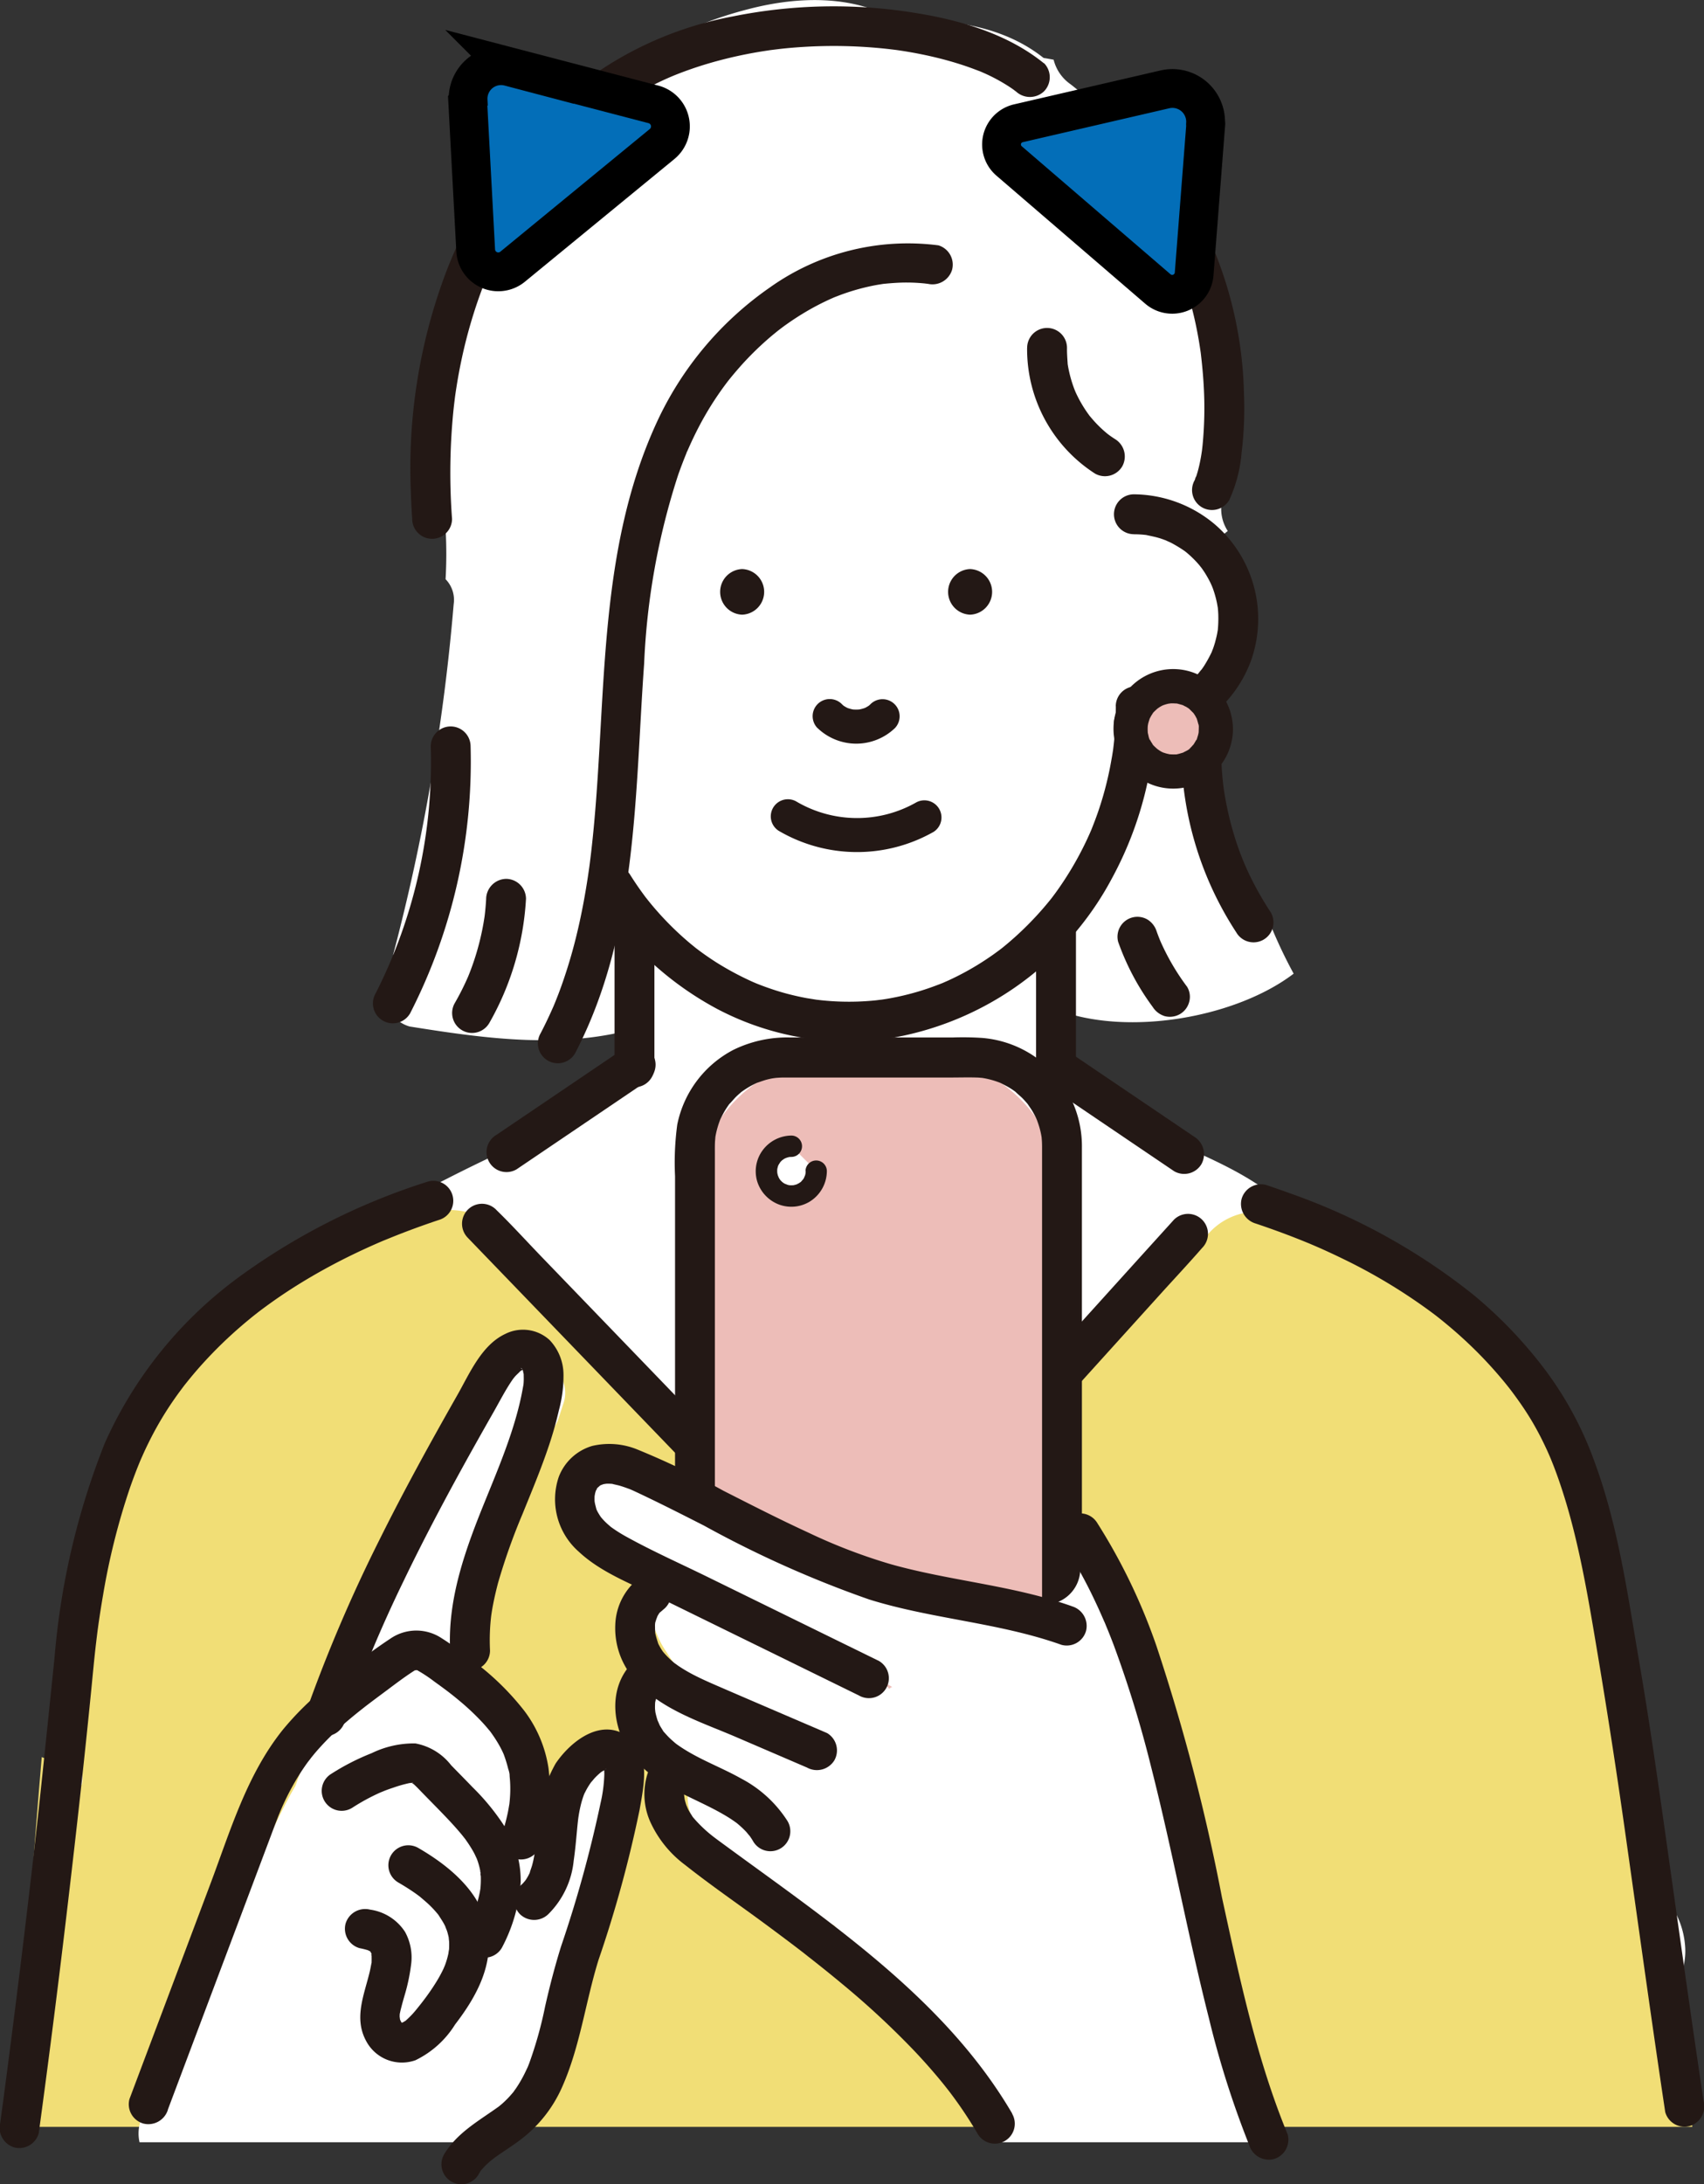 <svg xmlns="http://www.w3.org/2000/svg" width="122.123" height="156.422" viewBox="0 0 122.123 156.422">
  <rect x="0" y="0" width="122.123" height="156.422" fill="#333333" stroke="none"/>
  <g id="グループ_33060" data-name="グループ 33060" transform="translate(18659.043 3983.792)">
    <path id="パス_151676" data-name="パス 151676" d="M331.785,1420.261c.027-.514.045-1.029.04-1.544a36.57,36.57,0,0,0-.387-4.555,74.28,74.28,0,0,0-1.9-9.058c-1.143-4.338-2.051-8.98-3.9-13.133a33.863,33.863,0,0,0-1.1-5.734c-1.568-5.076-5.322-8.31-9.837-10.8a50.252,50.252,0,0,0-9.4-4c-.432-.374-.874-.739-1.334-1.086-4.193-3.168-9.745-4.083-13.645-7.644a2.416,2.416,0,0,0-.768-.479c-.033-.06-.059-.109-.073-.132a5.164,5.164,0,0,0-.726-.944c0-1.738.056-2.167.058-3.9,5.074,1.884,12.748.51,16.858-2.62a34.673,34.673,0,0,1-1.54-3.211c-3.488-5.071-5.307-12-3.513-17.684a4.69,4.69,0,0,1,.112-2.989,5.982,5.982,0,0,0-.212-6.016,6.37,6.37,0,0,0-.706-.945c.391-.271.769-.559,1.137-.859a2.88,2.88,0,0,1-.36-2.368c.262-1.038.472-2.088.667-3.14a2.733,2.733,0,0,1-.081-1.163c.782-5.619-.472-11.451-2.571-16.691l-.173-.224c-.08-.277-.172-.554-.264-.831-.012-.026-.022-.053-.033-.079-.025-.058-.044-.116-.065-.173a2.756,2.756,0,0,1-2.67-1.216,26.649,26.649,0,0,0-5.725-6.116,3.021,3.021,0,0,1-1.205-1.752c-.183-.035-.367-.068-.553-.1l-.165-.026c-.108-.082-.216-.165-.329-.248-2.93-2.152-6.708-2.563-10.258-2.472-3.144-1.807-7.015-1.68-10.446-.808-3.2.814-6.765,2.221-9,4.757a12.549,12.549,0,0,0-.931,1.2c-3.5,2.956-8.456,6.205-9.276,10.7-.821,1.382-1.249,4.21-2.04,5.609-1.028,1.819-.177,3.088-.99,5.014a7.255,7.255,0,0,0-.387,4.544,2.166,2.166,0,0,0,.409,1.936,32.017,32.017,0,0,1,.388,7.1,2.118,2.118,0,0,1,.58,1.793,145.919,145.919,0,0,1-4.343,25.117l.244.1-.663,2.2a2.308,2.308,0,0,0,1.6,2.823c5.725.916,11.541,1.723,17.167-.149.04-.014.076-.03.114-.045-.611,2.565-3.826,5.762-4.98,6.66l-.008.006c-3.288,1.376-6.532,2.859-9.708,4.48-2.471,1.262-5.42,2.55-7.979,4.2a31.14,31.14,0,0,0-5.774,3.775,30.826,30.826,0,0,0-10.047,13.375c-2.043,5.339-2.621,11.162-2.894,16.831-.243,5.066-.306,10.143-.265,15.217a5.962,5.962,0,0,0,.028,2.505q.02,1.3.045,2.591a2.362,2.362,0,0,0,3.9,1.667,4.659,4.659,0,0,0,1.283.08c27.331-2.014,54.7.26,82.042.587,7.688.091,15.377.021,23.058-.332,2.841-.13,5.58-2.41,5.444-5.444a6.055,6.055,0,0,0-1.942-4.146" transform="translate(-18872 -5268.691)" fill="#fff"/>
    <path id="パス_151677" data-name="パス 151677" d="M214.348,1437.223h119.89c-.251-4.006-.571-8.007-1.212-11.966-.023-.008-.046-.019-.069-.028a3.385,3.385,0,0,0-1.828-1.715,2.59,2.59,0,0,0-.128-1.223,36.576,36.576,0,0,1-1.087-3.534,41.61,41.61,0,0,1-.031-9.505,2.834,2.834,0,0,0-1.156-2.467,36.474,36.474,0,0,0-1.956-10.915,3.978,3.978,0,0,0-.193-.443,22.862,22.862,0,0,0-3.332-10.114,22.092,22.092,0,0,0-6.38-6.46c-1.233-1.993-3.56-2.805-5.638-3.688l-3.909-1.66c-.483-.2-.962-.43-1.448-.637a3.33,3.33,0,0,0-1.569-1.016,4.643,4.643,0,0,0-5.174,1.983,2.2,2.2,0,0,0-.276.5l-.224.194q-1.557,1.344-3.043,2.766c-1.671,1.595-3.562,3.276-4.224,5.487-2.12,1.7-4.28,3.35-6.391,5.057a73.145,73.145,0,0,0-12.107,12.369q-.562-.471-1.1-.972a4.386,4.386,0,0,0-.672-.9q-.6-.619-1.207-1.238a4.718,4.718,0,0,0,.434-1.868c-.1-.075-.2-.153-.29-.239a51.279,51.279,0,0,1-8.392-9.49,100.548,100.548,0,0,0-10.766-7.7c-.913-2.533-1.185-5.329-4.409-6.089-2.618-.617-5.19.662-7.138,2.472-1.781.4-2.6-.381-4.064.913-.662.589-1.917.909-2.548,1.53-.911-.052-2.289.9-3.061,1.53-5.435,4.412-7.719,10.391-9.179,16.828a102.444,102.444,0,0,0-2.04,10.2c-.465,1.49.726,6.05.377,7.571a6.707,6.707,0,0,0-2.86-2.014c-.752,8.816-1.36,17.643-1.6,26.487" transform="translate(-18872 -5268.691)" fill="#f1de76"/>
    <path id="パス_151678" data-name="パス 151678" d="M292.927,1335.48a25.509,25.509,0,0,1-.149,2.721c-.014.122-.029.243-.043.364-.048.406.049-.3-.015.1-.031.2-.061.4-.1.6q-.111.653-.259,1.3a23.992,23.992,0,0,1-.717,2.509c-.141.406-.295.806-.454,1.206-.1.249-.01.028.009-.019q-.068.161-.138.32c-.094.212-.191.422-.291.632a23.288,23.288,0,0,1-1.213,2.215q-.314.508-.655,1-.177.257-.362.507c-.056.075-.113.15-.169.226-.22.295.092-.108-.087.112a22.857,22.857,0,0,1-3.446,3.472c-.007.006-.292.231-.116.093s-.111.084-.118.089c-.147.11-.3.219-.445.325q-.539.381-1.1.727a19.893,19.893,0,0,1-2.125,1.136c-.093.043-.6.261-.261.12-.168.07-.338.139-.508.2q-.615.237-1.245.431a19.063,19.063,0,0,1-2.309.553c-.2.034-.4.064-.605.094.384-.057-.193.02-.287.03q-.645.066-1.293.088a18.8,18.8,0,0,1-2.543-.088c-.126-.013-.252-.028-.378-.043-.418-.048.293.052-.121-.017-.207-.035-.414-.067-.62-.1q-.678-.126-1.344-.3t-1.311-.4q-.294-.1-.584-.211c-.116-.043-.232-.089-.347-.135-.031-.012-.407-.176-.117-.047a21.316,21.316,0,0,1-2.739-1.449q-.63-.4-1.231-.844c-.029-.022-.358-.273-.108-.079-.1-.077-.2-.154-.294-.233q-.293-.235-.576-.482a21.886,21.886,0,0,1-2.221-2.233q-.249-.289-.487-.587c-.02-.024-.279-.357-.092-.112-.077-.1-.154-.2-.23-.307-.331-.447-.644-.908-.942-1.378a1.429,1.429,0,1,0-2.468,1.443,23,23,0,0,0,8.713,8.145,20.3,20.3,0,0,0,11.333,2.23,22.172,22.172,0,0,0,16.94-11.62,25.806,25.806,0,0,0,3.121-12.3,1.429,1.429,0,0,0-2.858,0" transform="translate(-18872 -5268.691)" fill="#231815"/>
    <path id="パス_151679" data-name="パス 151679" d="M294.22,1323.163c.2,0,.394.008.591.023.077.006.155.014.232.022.375.035-.2-.046.023,0,.355.078.706.142,1.054.253.18.058.354.126.53.192-.326-.123.139.07.219.111a9.411,9.411,0,0,1,.952.573c.066.044.268.205.021.009.058.045.115.092.172.139.127.107.25.217.37.332s.236.233.348.355c.062.068.123.138.182.208.027.031.249.318.131.157-.131-.18.081.116.085.123.043.061.084.122.125.184.091.139.177.282.259.427s.159.294.231.446c0,.008.154.343.066.136-.08-.187.058.156.072.195a7.487,7.487,0,0,1,.292,1.039c.024.118.083.507.043.189q.041.321.052.643a8.723,8.723,0,0,1-.038,1.12c-.007.075-.057.266.005-.035-.016.075-.025.152-.039.227-.043.225-.1.448-.158.667q-.063.218-.138.432c-.031.087-.073.174-.1.263-.062.212.149-.3-.01.02a9.5,9.5,0,0,1-.538.974c-.081.124-.168.243-.254.364.2-.288-.143.166-.2.225a7.57,7.57,0,0,1-.792.77l-.172.139c.272-.219-.023.011-.067.041-.167.116-.338.226-.514.328s-.358.2-.542.287l-.2.093c.313-.142,0,0-.075.025a7.384,7.384,0,0,1-1.2.334c-.076.014-.152.025-.227.039.347-.065,0,0-.082.007-.235.022-.471.031-.707.033a1.429,1.429,0,1,0,0,2.858,9.042,9.042,0,0,0,8.4-5.935,8.937,8.937,0,0,0-2.628-9.766,9.11,9.11,0,0,0-5.772-2.128,1.429,1.429,0,1,0,0,2.858" transform="translate(-18872 -5268.691)" fill="#231815"/>
    <path id="パス_151680" data-name="パス 151680" d="M282.483,1328.921a1.634,1.634,0,0,0,0-3.266,1.634,1.634,0,0,0,0,3.266" transform="translate(-18872 -5268.691)" fill="#231815"/>
    <path id="パス_151681" data-name="パス 151681" d="M266.146,1328.921a1.634,1.634,0,0,0,0-3.266,1.634,1.634,0,0,0,0,3.266" transform="translate(-18872 -5268.691)" fill="#231815"/>
    <path id="パス_151682" data-name="パス 151682" d="M271.538,1337.031a4.005,4.005,0,0,0,5.554.016,1.225,1.225,0,0,0-1.732-1.732,2.784,2.784,0,0,1-.228.205l.248-.192a2.649,2.649,0,0,1-.567.334l.293-.123a2.938,2.938,0,0,1-.737.2l.326-.044a3.064,3.064,0,0,1-.766,0l.326.044a2.98,2.98,0,0,1-.688-.184l.292.124a2.779,2.779,0,0,1-.571-.327l.248.191a2.843,2.843,0,0,1-.266-.238,1.225,1.225,0,0,0-1.732,1.732" transform="translate(-18872 -5268.691)" fill="#231815"/>
    <path id="パス_151683" data-name="パス 151683" d="M278.633,1342.36a8.581,8.581,0,0,1-8.637-.078,1.226,1.226,0,0,0-1.236,2.115,11.118,11.118,0,0,0,11.109.078,1.226,1.226,0,0,0-1.236-2.115" transform="translate(-18872 -5268.691)" fill="#231815"/>
    <path id="パス_151684" data-name="パス 151684" d="M257,1351.676v9.663a1.429,1.429,0,0,0,2.858,0v-9.663a1.429,1.429,0,1,0-2.858,0" transform="translate(-18872 -5268.691)" fill="#231815"/>
    <path id="パス_151685" data-name="パス 151685" d="M287.211,1351.676v9.663a1.429,1.429,0,0,0,2.858,0v-9.663a1.429,1.429,0,1,0-2.858,0" transform="translate(-18872 -5268.691)" fill="#231815"/>
    <path id="パス_151686" data-name="パス 151686" d="M335.056,1435.4c-.884-5.872-1.7-11.755-2.53-17.635-.648-4.595-1.29-9.192-2.075-13.765-.836-4.855-1.509-9.8-3.229-14.441a25.138,25.138,0,0,0-3.532-6.56,31.777,31.777,0,0,0-5.191-5.413,44.889,44.889,0,0,0-13.1-7.226q-.844-.309-1.7-.595a1.44,1.44,0,0,0-1.758,1,1.462,1.462,0,0,0,1,1.758c1.138.382,2.266.793,3.379,1.242l.433.176c.061.026.122.052.185.077-.026-.01-.188-.08-.036-.014.286.122.57.245.855.372q.816.367,1.621.763a39.771,39.771,0,0,1,6.145,3.723l.316.237c.129.1-.009-.007-.029-.023l.207.162q.361.285.714.581.683.569,1.332,1.176a29.962,29.962,0,0,1,2.463,2.589c.188.221.37.445.55.672.042.053.24.311.106.134.108.143.216.286.322.431.353.481.694.972,1.01,1.478.308.491.592,1,.856,1.513q.193.378.373.764.1.209.191.419l.079.181c.01.024.115.268.059.135s.025.063.03.074c.033.083.067.165.1.248.05.124.1.249.147.374q.168.439.323.885.3.867.562,1.75c.359,1.213.662,2.442.932,3.678.52,2.379.913,4.783,1.316,7.184q1.11,6.624,2.041,13.273c.81,5.71,1.6,11.423,2.442,17.128.11.753.224,1.505.336,2.257a1.435,1.435,0,0,0,1.759,1,1.473,1.473,0,0,0,1-1.758" transform="translate(-18872 -5268.691)" fill="#231815"/>
    <path id="パス_151687" data-name="パス 151687" d="M246.489,1373.554l2.635,2.731,6.327,6.556,7.621,7.9q3.308,3.428,6.614,6.854c1.068,1.108,2.108,2.255,3.211,3.328l.044.046a1.429,1.429,0,0,0,2.021-2.021q-1.317-1.367-2.635-2.731L266,1389.659l-7.621-7.9-6.614-6.855c-1.068-1.107-2.108-2.255-3.211-3.327l-.044-.046a1.429,1.429,0,0,0-2.021,2.021" transform="translate(-18872 -5268.691)" fill="#231815"/>
    <path id="パス_151688" data-name="パス 151688" d="M297.091,1372.254q-1.2,1.324-2.4,2.648l-5.783,6.393q-3.486,3.851-6.97,7.7l-6.025,6.659c-.977,1.081-1.976,2.145-2.934,3.243-.013.016-.028.031-.042.047a1.429,1.429,0,0,0,2.021,2.021l2.4-2.649,5.784-6.392,6.969-7.7,6.025-6.66c.977-1.08,1.976-2.144,2.934-3.242.013-.016.028-.032.042-.047a1.429,1.429,0,0,0-2.021-2.021" transform="translate(-18872 -5268.691)" fill="#231815"/>
    <path id="パス_151689" data-name="パス 151689" d="M298.551,1366.314q-4.045-2.734-8.087-5.47l-1.168-.79a1.437,1.437,0,0,0-1.955.512,1.462,1.462,0,0,0,.513,1.955q4.041,2.736,8.086,5.471l1.168.79a1.439,1.439,0,0,0,1.956-.513,1.466,1.466,0,0,0-.513-1.955" transform="translate(-18872 -5268.691)" fill="#231815"/>
    <path id="パス_151690" data-name="パス 151690" d="M287.774,1289.434c-2.619-2.126-6.058-3.113-9.34-3.628a36.491,36.491,0,0,0-12.969.271,25.645,25.645,0,0,0-11.98,5.737,33.081,33.081,0,0,0-8.63,12.763,39.768,39.768,0,0,0-2.457,15.471c.02.671.056,1.342.1,2.012a1.428,1.428,0,0,0,2.856,0,44.508,44.508,0,0,1,.1-7.761c.032-.308.069-.616.107-.923,0-.017.031-.235.009-.073-.024.177.014-.1.019-.137.025-.174.051-.348.079-.521q.141-.906.328-1.805a35.406,35.406,0,0,1,.932-3.567q.271-.856.589-1.7c.1-.28.215-.558.327-.834l.1-.237c-.009.022-.086.2-.019.047s.135-.312.205-.468a32.294,32.294,0,0,1,1.67-3.234,31.873,31.873,0,0,1,2.043-3.043c.039-.051.078-.1.118-.154-.15.2-.013.017.016-.019.094-.118.188-.237.284-.355q.309-.381.628-.751.6-.7,1.244-1.362c.4-.419.819-.831,1.25-1.222q.285-.258.579-.505.147-.123.3-.243l.128-.1c.278-.223-.154.108.014-.012a27.331,27.331,0,0,1,2.616-1.693q.674-.371,1.37-.7c.232-.108.467-.211.7-.314-.265.116.007,0,.116-.047.136-.055.273-.11.41-.163a27.76,27.76,0,0,1,2.995-.963,31.373,31.373,0,0,1,3.082-.641l.381-.058c.144-.021.31-.041.056-.009.272-.034.545-.068.818-.1q.786-.086,1.577-.133a35.257,35.257,0,0,1,6,.139c.217.023.433.052.649.077.2.023-.282-.041-.083-.012l.147.021c.13.018.26.038.39.058.461.072.921.153,1.378.246.847.172,1.687.38,2.514.634.378.116.754.242,1.125.379q.268.1.532.2c.055.021.364.149.124.049s.1.046.152.069a13.008,13.008,0,0,1,1.813.975c.119.078.237.158.353.242a1.777,1.777,0,0,0,.181.133s-.3-.242-.14-.108l.1.078a1.464,1.464,0,0,0,2.02,0,1.445,1.445,0,0,0,0-2.02" transform="translate(-18872 -5268.691)" fill="#231815"/>
    <path id="パス_151691" data-name="パス 151691" d="M294.878,1300.217a10.578,10.578,0,0,1,.769.831c.041.049.08.1.121.148.214.257-.185-.258.012.014.132.184.265.367.391.555a15.035,15.035,0,0,1,1.111,2.007c.071.155.139.311.207.467-.16-.369.09.231.127.329q.225.585.413,1.183c.245.773.449,1.558.619,2.351.081.379.154.761.22,1.143.035.207.069.415.1.623.013.087.025.173.038.26.056.383-.024-.214.011.086.092.777.167,1.554.209,2.335a27.351,27.351,0,0,1-.084,4.245c-.016.154-.035.308-.053.462-.033.289.057-.366.011-.084-.016.095-.029.191-.044.285-.047.284-.1.567-.167.847-.055.232-.117.462-.193.688-.033.1-.087.2-.111.305.113-.48.082-.186,0-.02a1.428,1.428,0,1,0,2.466,1.441,10.044,10.044,0,0,0,.888-3.387,25.979,25.979,0,0,0,.172-4.192,28.743,28.743,0,0,0-2.112-10.247,14.292,14.292,0,0,0-3.1-4.695,1.428,1.428,0,0,0-2.019,2.02" transform="translate(-18872 -5268.691)" fill="#231815"/>
    <path id="パス_151692" data-name="パス 151692" d="M249.978,1368.646l8.087-5.47,1.168-.791a1.429,1.429,0,0,0-1.443-2.468l-8.087,5.471c-.389.263-.778.528-1.168.79a1.429,1.429,0,0,0,1.443,2.468" transform="translate(-18872 -5268.691)" fill="#231815"/>
    <path id="パス_151693" data-name="パス 151693" d="M215.732,1437.685q1.142-8.379,2.126-16.777c.588-4.989,1.146-9.982,1.64-14.981.11-1.113.211-2.228.342-3.34.036-.305.074-.611.112-.916.037-.278-.018.131.021-.149.024-.177.048-.354.075-.532q.137-.944.3-1.884a49.116,49.116,0,0,1,1.884-7.538q.311-.906.671-1.794c.026-.065.154-.368.063-.158.063-.145.125-.289.19-.432q.2-.457.424-.908a23.676,23.676,0,0,1,1.817-3.1q.269-.389.553-.767c.038-.053.288-.38.141-.193q.146-.185.292-.367.583-.726,1.214-1.414a30.929,30.929,0,0,1,2.654-2.569c.215-.186.435-.369.656-.549.118-.1.238-.193.358-.288l.155-.122c.33-.26-.118.089.075-.058q.733-.556,1.494-1.077c1.017-.694,2.069-1.337,3.145-1.932s2.154-1.131,3.262-1.632q.424-.192.852-.376c.067-.029.364-.153.149-.064q.246-.1.493-.2.864-.351,1.74-.674t1.763-.618a1.429,1.429,0,0,0-.76-2.756,46.886,46.886,0,0,0-13.529,6.824,29.768,29.768,0,0,0-9.631,11.9,53.352,53.352,0,0,0-3.614,15.445c-.508,4.889-1,9.779-1.561,14.663q-.971,8.409-2.084,16.8c-.021.169-.044.339-.067.508s0,.013,0-.018c-.01.072-.019.144-.029.217q-.072.537-.146,1.075a1.471,1.471,0,0,0,1,1.758,1.445,1.445,0,0,0,1.758-1" transform="translate(-18872 -5268.691)" fill="#231815"/>
    <path id="パス_151694" data-name="パス 151694" d="M286.568,1309.814a10.593,10.593,0,0,0,4.863,9,1.44,1.44,0,0,0,1.954-.512,1.46,1.46,0,0,0-.512-1.954q-.223-.141-.44-.3c-.107-.078-.192-.151-.039-.026-.061-.051-.122-.1-.182-.15a8.805,8.805,0,0,1-.806-.776c-.119-.13-.233-.266-.346-.4-.173-.206.065.1-.03-.037-.045-.065-.093-.127-.138-.191a9.426,9.426,0,0,1-.588-.954q-.124-.234-.237-.475c-.012-.028-.118-.261-.047-.1.079.18-.048-.123-.061-.158a9.13,9.13,0,0,1-.32-1.011q-.072-.285-.126-.575c-.014-.078-.026-.155-.039-.233-.047-.278.008.151,0-.029-.023-.374-.054-.742-.047-1.118a1.428,1.428,0,0,0-2.856,0" transform="translate(-18872 -5268.691)" fill="#231815"/>
    <path id="パス_151695" data-name="パス 151695" d="M280.193,1302.468a17.07,17.07,0,0,0-12.061,3.019,23.978,23.978,0,0,0-8.157,9.773c-4.109,9-3.558,19.03-4.442,28.655q-.092,1.011-.209,2.02-.062.522-.13,1.044c.028-.213-.006.036-.01.066-.029.2-.057.4-.086.593-.2,1.328-.445,2.65-.754,3.957a36.35,36.35,0,0,1-1.125,3.839c-.1.279-.2.556-.31.832-.054.138-.108.276-.164.413-.037.092-.075.183-.113.274.048-.113.038-.09-.03.068-.281.636-.578,1.263-.9,1.879a1.428,1.428,0,0,0,2.466,1.442c4.5-8.612,4.275-18.495,4.954-27.928a50.4,50.4,0,0,1,2.433-13.49c.181-.517.377-1.027.583-1.534a1.234,1.234,0,0,1,.089-.209c.061-.137.121-.275.183-.411q.2-.444.418-.881a22.443,22.443,0,0,1,1.518-2.607c.144-.213.292-.425.443-.633l.153-.208c.017-.022.275-.362.09-.122.316-.409.649-.8.993-1.191a22.175,22.175,0,0,1,2.213-2.156c.2-.166.395-.327.6-.486-.241.19.092-.069.117-.087q.2-.153.412-.3.673-.476,1.385-.894t1.444-.763c.113-.054.227-.106.341-.157.076-.033.152-.067.229-.1q-.225.094,0,0c.232-.088.463-.18.7-.262a15.549,15.549,0,0,1,1.543-.452c.28-.066.562-.125.846-.175.121-.021.243-.039.365-.059.313-.051-.235.019.11-.013.536-.051,1.069-.091,1.607-.09q.438,0,.874.031c.125.009.251.019.376.031.059.006.59.073.248.025a1.468,1.468,0,0,0,1.756-1,1.443,1.443,0,0,0-1-1.757" transform="translate(-18872 -5268.691)" fill="#231815"/>
    <path id="パス_151696" data-name="パス 151696" d="M243.828,1338.354a36.531,36.531,0,0,1-3.949,17.686,1.428,1.428,0,1,0,2.466,1.441,39.525,39.525,0,0,0,4.339-19.127,1.428,1.428,0,0,0-2.856,0" transform="translate(-18872 -5268.691)" fill="#231815"/>
    <path id="パス_151697" data-name="パス 151697" d="M247.8,1349.263c-.02.34-.047.68-.084,1.019-.011.1-.022.193-.035.29q.029-.209-.009.054c-.024.144-.046.288-.071.432a18.618,18.618,0,0,1-.487,2.06q-.145.49-.319.971c-.058.161-.117.32-.179.479-.036.091-.072.181-.109.271.041-.094.042-.095,0,0a18.635,18.635,0,0,1-.951,1.89,1.428,1.428,0,1,0,2.466,1.441,20.231,20.231,0,0,0,2.632-8.9,1.437,1.437,0,0,0-1.428-1.428,1.461,1.461,0,0,0-1.428,1.428" transform="translate(-18872 -5268.691)" fill="#231815"/>
    <path id="パス_151698" data-name="パス 151698" d="M297.616,1338.712a24.162,24.162,0,0,0,3.947,12.969,1.428,1.428,0,0,0,2.466-1.442,22.978,22.978,0,0,1-1.56-2.76,19.522,19.522,0,0,1-1.058-2.751,22.6,22.6,0,0,1-.7-3.016c-.024-.146-.046-.292-.067-.438.029.2-.006-.057-.015-.132q-.048-.4-.081-.808c-.044-.54-.066-1.08-.072-1.622a1.428,1.428,0,0,0-2.856,0" transform="translate(-18872 -5268.691)" fill="#231815"/>
    <path id="パス_151699" data-name="パス 151699" d="M293.1,1352.369a17.743,17.743,0,0,0,2.47,4.646,1.558,1.558,0,0,0,.854.656,1.457,1.457,0,0,0,1.1-.144,1.439,1.439,0,0,0,.656-.853,1.385,1.385,0,0,0-.144-1.1,16.589,16.589,0,0,1-1.991-3.447l.144.341c-.119-.283-.231-.568-.335-.857a1.534,1.534,0,0,0-.656-.854,1.428,1.428,0,0,0-2.1,1.613" transform="translate(-18872 -5268.691)" fill="#231815"/>
    <path id="パス_151700" data-name="パス 151700" d="M300.1,1337.1a3.059,3.059,0,1,1-3.06-3.06,3.06,3.06,0,0,1,3.06,3.06" transform="translate(-18872 -5268.691)" fill="#edbdb8"/>
    <path id="パス_151701" data-name="パス 151701" d="M298.871,1337.1c0,.085-.007.17-.01.255-.01.248,0-.081.012-.076a1.9,1.9,0,0,1-.094.4c-.008.025-.058.225-.082.23s.143-.28.025-.071c-.079.141-.158.276-.246.412-.141.216.146-.127.02-.028a1.34,1.34,0,0,0-.134.147c-.037.038-.076.075-.114.111l-.06.053c-.1.084-.079.071.063-.04-.005.055-.3.2-.335.218s-.1.048-.142.075c-.2.118.251-.071-.042.018-.132.039-.26.082-.395.11-.238.05.014.045.038,0-.011.021-.181.015-.211.016-.142.006-.282-.005-.425-.012-.181-.008.308.064.037,0-.081-.018-.161-.034-.241-.056s-.154-.051-.232-.076c-.185-.059.077.022.068.031a1.787,1.787,0,0,1-.352-.192c-.056-.036-.108-.08-.165-.113-.144-.082.215.2.03.017-.034-.033-.352-.31-.333-.341,0-.008.149.216.046.058-.044-.067-.09-.132-.131-.2-.028-.046-.055-.093-.079-.14-.012-.024-.024-.048-.037-.071-.056-.121-.047-.1.025.071-.051-.013-.113-.337-.125-.387s-.024-.108-.036-.162c-.056-.244.016.276,0-.047a3.078,3.078,0,0,1,0-.384l.006-.084c.014-.137.01-.112-.013.076a1.024,1.024,0,0,0,.031-.163c.031-.133.075-.261.116-.392.084-.264-.133.235,0,0,.04-.069.074-.142.116-.211s.073-.112.108-.168c.132-.211-.025.022-.023.025-.015-.022.252-.268.274-.288l.059-.053c.081-.068.081-.07,0-.006l-.061.046c.043-.032.086-.062.13-.092a2.068,2.068,0,0,1,.419-.236c.006.007-.3.105-.068.031.077-.026.154-.054.232-.076.053-.014.106-.028.16-.04.035-.008.276-.089.082-.021s.036,0,.089,0c.071,0,.142-.005.213,0s.142.007.212.01c.268.008-.232-.058.006,0,.16.04.316.082.473.132.25.079-.163-.11-.032-.013.072.053.169.086.247.132.046.028.091.056.135.086s.088.06.131.092c-.142-.111-.163-.124-.063-.04l.282.281c.193.193-.143-.227.006,0,.044.067.09.132.131.2s.075.142.115.211c.118.207-.074-.242,0,0,.051.158.092.313.133.473.048.191-.01-.08-.007-.078.035.019.018.3.019.339a1.225,1.225,0,0,0,2.45,0,4.358,4.358,0,0,0-2.862-4.038,4.274,4.274,0,0,0-4.665,1.245,4.281,4.281,0,1,0,7.527,2.793,1.225,1.225,0,0,0-2.45,0" transform="translate(-18872 -5268.691)" fill="#231815"/>
    <path id="パス_151702" data-name="パス 151702" d="M278.888,1412.655H272.95a10.184,10.184,0,0,1-10.184-10.184v-31.646a10.184,10.184,0,0,1,10.184-10.183h5.938a10.184,10.184,0,0,1,10.184,10.183v31.646a10.184,10.184,0,0,1-10.184,10.184" transform="translate(-18872 -5268.691)" fill="#edbdb8"/>
    <path id="パス_151703" data-name="パス 151703" d="M282.711,1411.226H269.555c-.183,0-.365,0-.547,0-.139,0-.276-.01-.414-.021-.059-.005-.117-.013-.175-.017.014,0,.255.044.091.012-.265-.05-.526-.1-.785-.175q-.192-.055-.378-.123c-.119-.043-.3-.133-.078-.025-.236-.114-.47-.226-.7-.361q-.144-.087-.282-.18c-.062-.042-.121-.085-.182-.128-.025-.017-.168-.135-.033-.023s-.115-.1-.154-.136c-.111-.1-.218-.2-.322-.306-.078-.079-.154-.16-.227-.244s-.264-.325-.093-.1a6.365,6.365,0,0,1-.431-.65c-.056-.1-.11-.195-.16-.295-.027-.052-.189-.4-.117-.237s-.054-.147-.071-.2c-.044-.125-.084-.251-.12-.379-.068-.241-.113-.485-.16-.73-.04-.21.016.247.006.032,0-.058-.011-.117-.015-.175-.01-.138-.015-.277-.017-.415-.011-.858,0-1.716,0-2.574v-36.172c0-.3-.006-.6.007-.9.006-.118.021-.235.026-.353.008-.167-.012.074-.015.09.013-.076.024-.152.038-.228a6.449,6.449,0,0,1,.2-.777c.035-.108.075-.214.113-.321.01-.028.084-.2.013-.038s.022-.045.043-.086c.108-.218.22-.432.349-.638.069-.11.143-.217.217-.324.032-.045.065-.09.1-.134-.011.014-.162.181-.052.071.184-.182.342-.389.53-.568.094-.089.193-.173.29-.259.2-.18-.161.106.061-.05a7.372,7.372,0,0,1,.657-.42c.1-.054.2-.106.3-.155.068-.033.137-.062.2-.095-.015.007-.234.083-.081.036.254-.079.5-.178.757-.243.112-.028.224-.053.337-.075s.431-.053.137-.028c.236-.02.471-.038.709-.039.164,0,.329,0,.493,0H281.1c.614,0,1.232-.019,1.846,0,.119,0,.236.015.354.023.272.019.02,0-.032-.009l.172.028a6.185,6.185,0,0,1,.78.189c.108.034.214.073.322.11.053.018.1.041.158.061-.281-.1-.093-.042-.032-.01.234.119.466.234.688.373.1.06.188.121.279.185.045.032.089.067.135.1.168.112-.169-.161-.027-.018.17.17.363.316.53.489.09.094.175.191.261.288.037.042.07.087.107.128-.01-.011-.142-.2-.053-.07.144.218.3.426.425.654.064.114.125.229.182.347s.125.3.039.07c.092.249.182.5.249.754.03.111.056.223.079.335.015.076.028.152.042.228.006.031.027.223.007.04s.012.164.015.219c.009.138.013.277.014.416v39.159c0,.163,0,.326-.01.489a2.566,2.566,0,0,0-.019.277c.02-.18-.028.157-.038.212a6.286,6.286,0,0,1-.2.774c-.042.125-.09.248-.136.372.086-.234.017-.043-.039.07a6.317,6.317,0,0,1-.385.68c-.061.094-.125.184-.189.276-.15.213-.011.012.02-.025-.036.042-.07.086-.107.128-.16.18-.322.356-.5.521-.082.076-.167.147-.25.22-.021.019-.165.141-.028.028s-.04.029-.078.055c-.2.138-.4.27-.612.388-.1.054-.2.106-.3.155s-.3.125-.07.038c-.232.086-.461.17-.7.235s-.486.112-.733.153c.289-.048-.021,0-.144,0-.139.009-.277.013-.416.014a1.429,1.429,0,0,0,0,2.858,7.9,7.9,0,0,0,6.247-3.152,7.8,7.8,0,0,0,1.543-4.7c0-1.1,0-2.2,0-3.307v-32.281c0-1.18,0-2.36,0-3.54a7.783,7.783,0,0,0-7.14-7.862,21.09,21.09,0,0,0-2.118-.033H269.588a8.744,8.744,0,0,0-4.065.884,7.766,7.766,0,0,0-4.028,5.357,20.3,20.3,0,0,0-.158,3.7v36.615a10.909,10.909,0,0,0,.053,1.352,7.908,7.908,0,0,0,3.741,5.864c2.242,1.348,4.832,1.1,7.331,1.1h10.249a1.429,1.429,0,1,0,0-2.858" transform="translate(-18872 -5268.691)" fill="#231815"/>
    <path id="パス_151704" data-name="パス 151704" d="M301.49,1432.5q-.78-2.256-1.692-4.455-2.028-8.477-3.495-17.074a1.875,1.875,0,0,0-1.016-1.461q-1.125-5.8-2.249-11.609a2.217,2.217,0,0,0-2.85-1.541l.1.224a2.553,2.553,0,0,1-1.781,3.137c-.049.013-.1.023-.155.033a1.961,1.961,0,0,0-.15.543,1.05,1.05,0,0,0-.4-.165,106.6,106.6,0,0,1-24.55-7.3q-3.372-1.471-6.638-3.171a1.45,1.45,0,0,0-2.15,1.234c-.2,1.919,1.266,3.4,2.773,4.324,1.7,1.048,3.621,1.8,5.407,2.688q1.815.907,3.611,1.852-.361-.094-.726-.182c-1.089-.851-2.4-1.621-3.7-.8-.215-.084-.43-.167-.649-.243a1.44,1.44,0,0,0-1.758,1.758,11.588,11.588,0,0,0,.636,1.7,6.053,6.053,0,0,0,.672,1.236,12.247,12.247,0,0,0,1.992,2.45,4.963,4.963,0,0,0-1.79-.174,1.494,1.494,0,0,0-1.378,1.049c-.505,1.573.532,2.936,1.726,3.834.533.4,1.1.768,1.671,1.119a3.633,3.633,0,0,0-.49.916c-.824,2.3.845,4.214,2.532,5.524a44.49,44.49,0,0,0,5.847,3.866q.9.5,1.832.95c.568.278,1.255,3.328,1.9,3.423,1.593,1.6,2.435,1.509,4.079,3.06,1.34,3.529,3.7,5.882,5.689,9.078h19.327q-1-2.949-2.171-5.828m-31.854-22.658.606.243c.092.116.181.234.273.35-.294-.2-.59-.39-.879-.593m7.177-4.086a1.485,1.485,0,0,0-.134.1l-.479-.541c.23.136.461.27.691.407-.026.014-.052.021-.078.036" transform="translate(-18872 -5268.691)" fill="#fff"/>
    <path id="パス_151705" data-name="パス 151705" d="M222.949,1438.326h26.415c2.347-2.4,3.524-5.962,4.093-9.344a2.489,2.489,0,0,0,0-.79c.033-.121.067-.242.1-.363a1.318,1.318,0,0,0,.484-1.464c-.02-.048-.042-.094-.062-.142q1.786-6.755,3.285-13.583c.333-1.527-1.795-2.576-2.612-1.1-.95,1.717-1.843,3.463-2.7,5.225a8.831,8.831,0,0,0-1.361-3.526,20.626,20.626,0,0,0-2.9-7.865,1.344,1.344,0,0,0-1.364-.651l3.39-13.539.138-.468q.521-.853,1.056-1.7a2.234,2.234,0,0,0,.352-.977,2.335,2.335,0,0,0,1.739-1.6l.381-1.175a2.3,2.3,0,0,0-1.6-2.823c-.056-.012-.11-.013-.166-.022a1.375,1.375,0,0,0-.36-.307,1.431,1.431,0,0,0-1.732.224,39.068,39.068,0,0,0-4.613,7.71q-2.306,3.921-4.293,8.009a1.909,1.909,0,0,0-.205.388c-.02.05-.037.1-.056.15q-2.225,4.623-4.037,9.43a2.436,2.436,0,0,0-.769,1.051q-.73,1.865-1.432,3.739c-1.2,2.065-2.136,4.326-3.163,6.436-2.066,4.245-4.562,8.5-6.262,12.9a5.424,5.424,0,0,0-.345,1.317c-.041.055-.086.108-.126.164a3.3,3.3,0,0,0-.675,2.248,2.835,2.835,0,0,0-.591,2.45" transform="translate(-18872 -5268.691)" fill="#fff"/>
    <path id="パス_151706" data-name="パス 151706" d="M289.8,1399.944c-4.2-1.5-8.69-1.81-12.97-3.009a39.69,39.69,0,0,1-5.949-2.277c-2.057-.944-4.073-1.976-6.091-3a58.387,58.387,0,0,0-6.12-2.934,5.322,5.322,0,0,0-3.278-.267,3.671,3.671,0,0,0-2.39,2.216,4.989,4.989,0,0,0,1.433,5.355c1.571,1.471,3.714,2.279,5.619,3.213l14.455,7.083a1.429,1.429,0,0,0,1.442-2.468l-12.324-6.039c-1.921-.941-3.893-1.817-5.765-2.852a10.427,10.427,0,0,1-1.081-.678c-.2-.146.238.214-.078-.061-.066-.059-.133-.115-.2-.174a4.69,4.69,0,0,1-.542-.576c.146.19.009,0-.012-.032-.055-.094-.115-.184-.166-.281-.034-.064-.066-.13-.1-.2.136.3.027.064.006-.018-.04-.161-.083-.321-.119-.483.08.359.006.03,0-.057q-.007-.164,0-.327c0-.072.01-.144.017-.215-.039.384.006.04.027-.039s.042-.133.062-.2c.081-.283-.119.113,0,.008a.911.911,0,0,0,.132-.221c-.1.223-.115.124-.031.046.055-.052.313-.259.024-.056a2.318,2.318,0,0,1,.322-.193c-.233.114.016.005.086-.014s.349-.043.066-.025a3.418,3.418,0,0,1,.662.014c-.278-.037.282.077.362.1.251.069.494.157.738.246.424.156-.128-.06.116.045.106.046.212.094.317.143.231.106.46.216.69.326q.709.339,1.414.688c.95.47,1.894.95,2.838,1.43a77.423,77.423,0,0,0,11.834,5.289c4.52,1.41,9.317,1.657,13.788,3.251a1.438,1.438,0,0,0,1.758-1,1.465,1.465,0,0,0-1-1.758" transform="translate(-18872 -5268.691)" fill="#231815"/>
    <path id="パス_151707" data-name="パス 151707" d="M258.924,1397.8a4.418,4.418,0,0,0-1.871,3.466,5.545,5.545,0,0,0,1.165,3.65c1.8,2.33,4.875,3.263,7.478,4.382l5.1,2.192a1.468,1.468,0,0,0,1.955-.512,1.445,1.445,0,0,0-.513-1.956c-2.657-1.142-5.318-2.278-7.973-3.428-.538-.233-1.075-.473-1.6-.744-.259-.135-.514-.278-.762-.431-.114-.071-.226-.143-.337-.218-.06-.041-.377-.277-.193-.131a6.311,6.311,0,0,1-.635-.578c-.092-.1-.179-.195-.265-.3-.1-.123,0,0,.018.027-.052-.074-.1-.148-.151-.225-.058-.092-.108-.188-.161-.284-.027-.047-.045-.1-.073-.147.008.013.084.241.037.089-.077-.248-.158-.485-.214-.74-.012-.053-.018-.108-.029-.162.021.1.019.233.014.054-.005-.127-.014-.252-.011-.379a1.424,1.424,0,0,1,.025-.375c-.115.366.023-.042.05-.137.019-.07.154-.382.067-.22s.084-.142.117-.194.076-.113.115-.169c-.06.086-.15.164-.025.052.071-.063.391-.316.112-.117a1.461,1.461,0,0,0,.512-1.955,1.445,1.445,0,0,0-1.955-.513" transform="translate(-18872 -5268.691)" fill="#231815"/>
    <path id="パス_151708" data-name="パス 151708" d="M258.323,1403.941c-1.893,1.867-1.494,4.9.048,6.841,1.526,1.921,3.892,2.688,5.976,3.808.293.158.583.324.864.5.13.083.259.169.385.258l.161.116c-.118-.086-.06-.05.022.017a7.119,7.119,0,0,1,.666.621c.046.05.336.42.19.211.1.144.2.288.287.438a1.429,1.429,0,1,0,2.467-1.442,8.761,8.761,0,0,0-3.307-3.029c-1.2-.676-2.483-1.17-3.675-1.853-.293-.168-.579-.346-.855-.54-.073-.052-.145-.1-.217-.158q.17.13-.025-.026c-.132-.119-.268-.233-.395-.358s-.245-.261-.366-.393c-.213-.233.088.17-.069-.092-.081-.134-.168-.262-.242-.4-.034-.065-.213-.518-.1-.193a5.518,5.518,0,0,1-.241-.9c.059.348.009,0,.005-.08-.006-.152,0-.3.008-.454s.013-.15-.009.046c.013-.073.029-.146.047-.218s.2-.505.038-.178c.066-.133.141-.256.217-.384-.173.289.072-.07.141-.138a1.429,1.429,0,0,0-2.021-2.021" transform="translate(-18872 -5268.691)" fill="#231815"/>
    <path id="パス_151709" data-name="パス 151709" d="M285.5,1436.27c-4.673-7.99-12.651-13.421-19.971-18.765l-.751-.549-.351-.258-.233-.174-.057-.043a9.625,9.625,0,0,1-1.471-1.382c-.276-.329.1.2-.123-.172-.1-.155-.194-.3-.277-.466-.012-.022-.174-.425-.077-.158a4.685,4.685,0,0,1-.158-.522c-.009-.039-.058-.464-.035-.152a4.975,4.975,0,0,1-.006-.532c.011-.366-.1.2.03-.142.021-.085.047-.169.076-.253q-.095.2.017-.024a1.429,1.429,0,1,0-2.468-1.443,4.87,4.87,0,0,0-.091,4.126,7.951,7.951,0,0,0,2.5,3.1c1.873,1.484,3.855,2.837,5.777,4.258.945.7,1.887,1.4,2.816,2.121-.169-.13.159.124.2.161l.33.257.71.563q.709.567,1.407,1.147a59.981,59.981,0,0,1,5.173,4.794q.678.714,1.322,1.459.309.357.608.721c.1.121.2.243.295.365.046.057.34.432.189.237a29.773,29.773,0,0,1,2.141,3.173,1.429,1.429,0,0,0,2.468-1.443" transform="translate(-18872 -5268.691)" fill="#231815"/>
    <path id="パス_151710" data-name="パス 151710" d="M289.134,1395.436a33.521,33.521,0,0,1,2.039,3.585q.469.957.891,1.936l.1.221c-.113-.262-.027-.063-.005-.009q.1.251.206.5.216.536.421,1.076a81.619,81.619,0,0,1,2.669,8.695c1.525,5.975,2.631,12.047,4.149,18.023a66.7,66.7,0,0,0,2.883,9.066,1.468,1.468,0,0,0,1.758,1,1.443,1.443,0,0,0,1-1.758c-2.243-5.431-3.457-11.247-4.709-16.967a141.939,141.939,0,0,0-4.694-18.01,41.917,41.917,0,0,0-4.233-8.8,1.429,1.429,0,0,0-2.468,1.443" transform="translate(-18872 -5268.691)" fill="#231815"/>
    <path id="パス_151711" data-name="パス 151711" d="M237.671,1408.191a95.823,95.823,0,0,1,4.18-10c1.59-3.307,3.322-6.543,5.113-9.745q.672-1.2,1.353-2.393c.434-.762.838-1.558,1.33-2.283.05-.073.1-.146.153-.216-.15.2.028-.027.069-.074.116-.13.251-.241.368-.369.138-.152-.249.125.056-.041.069-.038.139-.08.207-.119-.053.031-.265.079-.022.02l.109-.025q-.3.034-.048.028l-.077-.008c-.116-.017-.1-.009.035.024-.011.009-.295-.133-.042,0-.364-.192-.047-.089-.055-.03l.066.074-.106-.126c.026.059.067.121.1.179-.152-.29-.039-.1-.019.005a1.512,1.512,0,0,0,.048.212c.051.153,0-.262,0,.008,0,.171.011.34,0,.512,0,.094-.015.188-.022.282,0-.045.053-.313.007-.051-.073.412-.151.822-.246,1.23-.184.794-.415,1.578-.672,2.352-.528,1.586-1.17,3.129-1.8,4.677-1.4,3.438-2.73,7.014-2.538,10.79a1.429,1.429,0,0,0,2.858,0,14.751,14.751,0,0,1,.1-2.607c-.032.255,0,.022.006-.025.018-.113.035-.225.054-.337.035-.2.074-.4.115-.6.088-.426.191-.848.3-1.267a44,44,0,0,1,1.75-4.929c.654-1.613,1.33-3.22,1.883-4.871a26.288,26.288,0,0,0,.725-2.556,9.46,9.46,0,0,0,.333-2.54,3.615,3.615,0,0,0-.995-2.5,2.825,2.825,0,0,0-3.185-.435c-1.7.8-2.553,2.84-3.431,4.381-1.933,3.4-3.82,6.823-5.561,10.324a108.379,108.379,0,0,0-5.256,12.292,1.438,1.438,0,0,0,1,1.758,1.465,1.465,0,0,0,1.758-1" transform="translate(-18872 -5268.691)" fill="#231815"/>
    <path id="パス_151712" data-name="パス 151712" d="M224.987,1435.988q2.423-6.438,4.847-12.875,1.227-3.258,2.453-6.517c.191-.509.379-1.019.576-1.526.032-.084.065-.167.1-.25-.007.018.157-.384.078-.194s.086-.2.08-.185c.051-.115.1-.23.155-.345a18.465,18.465,0,0,1,1.141-2.113q.276-.438.58-.857c.054-.074.4-.506.162-.22.134-.162.264-.328.4-.488a18.677,18.677,0,0,1,1.453-1.511c.53-.495,1.085-.964,1.651-1.417.149-.119.3-.236.447-.353.306-.24-.233.176.079-.061l.187-.143q.51-.387,1.024-.767c.725-.537,1.441-1.094,2.2-1.583.209-.135.1-.058.019-.028.06-.024.437-.077.134-.053-.031,0-.3-.07.044.005.39.084-.078-.059.125.048a10.447,10.447,0,0,1,1.182.79c.333.238.664.48.99.728l.19.145c-.263-.2.047.039.084.068q.227.18.449.365a17.779,17.779,0,0,1,1.678,1.569q.177.189.345.386c.066.078.13.158.2.236.224.266-.18-.25.025.029a10.26,10.26,0,0,1,.6.9q.147.252.276.514c.035.072.068.146.1.218.16.333-.071-.212.025.06a9.2,9.2,0,0,1,.315,1.026,1.842,1.842,0,0,1,.112.589c.005-.023-.037-.352-.012-.077.01.12.023.24.03.361a8.639,8.639,0,0,1-.011,1.246c-.005.076-.012.151-.02.227s-.016.153-.025.23c.023-.167.027-.2.011-.088-.039.22-.073.441-.119.66a14.746,14.746,0,0,1-.414,1.533,1.441,1.441,0,0,0,1,1.757,1.459,1.459,0,0,0,1.758-1,12.216,12.216,0,0,0,.574-5.511,9.056,9.056,0,0,0-1.734-4.093,18.989,18.989,0,0,0-3.708-3.6c-.714-.55-1.439-1.11-2.2-1.588a3.28,3.28,0,0,0-3.691.023c-1.54,1.016-3.026,2.191-4.458,3.351a21.243,21.243,0,0,0-3.264,3.193c-2.588,3.239-3.757,7.262-5.2,11.088q-2.886,7.67-5.774,15.338a1.436,1.436,0,0,0,1,1.758,1.468,1.468,0,0,0,1.758-1" transform="translate(-18872 -5268.691)" fill="#231815"/>
    <path id="パス_151713" data-name="パス 151713" d="M238.168,1414.392a14.7,14.7,0,0,1,2.112-1.145c-.178.078.234-.094.284-.113q.281-.108.566-.2a9.31,9.31,0,0,1,1.158-.33c.239-.048-.174,0,.067-.007.043,0,.314-.045.179,0-.063.022-.232-.114-.092-.022.051.033.11.067.164.1-.192-.1-.041-.036.013.015s.127.118.188.179c.142.139.278.285.417.427.457.47.92.936,1.376,1.408.421.435.838.875,1.232,1.334.092.107.183.215.272.324.036.043.264.345.143.177s.1.133.127.178q.128.179.246.363c.128.2.248.4.357.613.016.031.151.334.16.332-.01,0-.13-.339-.038-.087.027.071.054.142.079.214a5.2,5.2,0,0,1,.183.66c.013.061.022.122.035.182.043.21-.059-.062-.012-.1a1.711,1.711,0,0,0,.031.38,7.153,7.153,0,0,1-.029.9c-.006.082-.055.26.01-.063-.018.09-.029.181-.047.272-.032.169-.07.337-.113.505a10.378,10.378,0,0,1-.321,1.019c-.032.084-.064.169-.1.253s-.121.291-.044.114c-.1.23-.206.456-.315.681a1.429,1.429,0,0,0,2.468,1.443,11.7,11.7,0,0,0,1.349-4.684,7.1,7.1,0,0,0-.965-3.711,16.315,16.315,0,0,0-2.484-3.106c-.507-.529-1.024-1.049-1.535-1.574a4.206,4.206,0,0,0-2.567-1.563,6.93,6.93,0,0,0-3.131.7,16.68,16.68,0,0,0-2.869,1.464,1.429,1.429,0,0,0,1.443,2.468" transform="translate(-18872 -5268.691)" fill="#231815"/>
    <path id="パス_151714" data-name="パス 151714" d="M241.5,1419.72c.413.239.818.491,1.208.765.108.076.214.153.319.232-.193-.145-.013-.01.021.018.235.2.466.391.685.6.153.15.3.3.443.465.084.1.168.192.245.293-.157-.2-.024-.027,0,.015.134.211.274.415.389.638.038.074.074.148.11.223-.14-.29.06.175.079.236a5.317,5.317,0,0,1,.146.608c-.064-.339,0,.1,0,.152.006.139.006.277,0,.416,0,.091-.011.182-.02.274.028-.308-.028.13-.034.161a5.935,5.935,0,0,1-.23.793c0,.013-.182.428-.067.175-.059.128-.12.256-.185.381-.108.212-.226.419-.349.622a16.235,16.235,0,0,1-.942,1.371c-.03.041-.218.283-.083.11q-.132.17-.266.336c-.138.173-.276.345-.424.509a7.1,7.1,0,0,1-.519.508c-.16.145.253-.121-.073.043a2.181,2.181,0,0,1-.217.122c.156-.062.158-.068,0-.016-.29.155.15-.011-.032,0h-.06c.172.027.181.022.028-.015l.139.058c-.133-.084-.127-.071.02.039-.011-.01-.243-.269-.111-.1s-.067-.129-.072-.137c.165.261.006.014-.021-.085-.009-.031-.038-.365-.037-.149s.013-.169.014-.212c.01-.352-.074.337,0-.017.031-.145.059-.291.1-.436.072-.293.156-.584.239-.874a13.413,13.413,0,0,0,.474-2.225,3.794,3.794,0,0,0-.434-2.363,3.577,3.577,0,0,0-2.5-1.589,1.462,1.462,0,0,0-1.758,1,1.446,1.446,0,0,0,1,1.758,5.937,5.937,0,0,1,.618.153c.3.083-.237-.173-.006,0,.029.022.207.09.213.128-.008-.055-.254-.238-.052-.028.217.228-.063-.039-.037-.067,0,0,.1.171.109.182.121.164-.083-.352-.014-.012a1.688,1.688,0,0,0,.049.211c-.084-.028-.021-.4-.016-.083,0,.157.007.312,0,.469a.721.721,0,0,1-.023.243c.064-.1.055-.313.016-.133-.042.2-.073.394-.119.589-.39,1.662-1.165,3.328-.272,4.984a2.9,2.9,0,0,0,3.542,1.391,6.867,6.867,0,0,0,2.84-2.561c1.549-2.013,2.821-4.335,2.306-6.958-.507-2.582-2.781-4.432-4.937-5.68a1.429,1.429,0,1,0-1.443,2.468" transform="translate(-18872 -5268.691)" fill="#231815"/>
    <path id="パス_151715" data-name="パス 151715" d="M247.249,1440.628c.043-.07.09-.138.129-.208.185-.325-.114.114.03-.052.121-.137.238-.273.368-.4s.238-.222.361-.326c.062-.053.127-.1.19-.155-.242.2.079-.054.105-.073.608-.438,1.25-.83,1.847-1.286a9.545,9.545,0,0,0,2.964-3.757c1.286-2.889,1.672-6.073,2.6-9.079a87.3,87.3,0,0,0,2.957-10.8c.28-1.608.8-3.9-.689-5.106-1.935-1.572-4.2.139-5.335,1.817a10.733,10.733,0,0,0-1.367,5.21c-.019.2-.037.4-.056.6-.011.1-.022.2-.032.3-.006.041-.049.372-.02.163.033-.228-.023.152-.026.159q-.022.142-.051.285c-.036.187-.077.373-.127.556s-.125.353-.17.532c-.05.205.154-.293,0,.013-.041.081-.081.164-.125.244s-.091.158-.14.235c-.023.035-.209.28-.082.124.142-.173-.1.1-.105.111-.078.084-.162.162-.248.239a1.441,1.441,0,0,0,0,2.021,1.461,1.461,0,0,0,2.021,0,6.261,6.261,0,0,0,1.824-3.832c.108-.742.174-1.487.243-2.233.015-.161.031-.323.048-.484l.027-.241c.007-.046.04-.3.013-.11s.011-.063.018-.108q.018-.118.039-.237c.032-.176.068-.351.109-.524a6.335,6.335,0,0,1,.28-.9c-.088.216,0,0,.023-.034.042-.08.083-.162.126-.242a5.561,5.561,0,0,1,.369-.575c-.136.186.157-.175.214-.236.125-.132.258-.257.4-.377.216-.189.082-.061.035-.029.078-.051.155-.1.234-.147.229-.139.1-.051.035-.027.072-.025.421-.065.14-.048-.124.008-.172-.117,0,.007a2.036,2.036,0,0,1-.248-.152c.083.073.1.164-.026-.068.031.056.066.118.1.172-.034-.054-.081-.288-.033-.053.013.067.031.143.05.208-.013-.048-.021-.32-.008-.052,0,.093.008.187.009.281a10.536,10.536,0,0,1-.273,2.09,88.167,88.167,0,0,1-2.83,10.256c-.441,1.417-.81,2.837-1.138,4.283a28.61,28.61,0,0,1-1.151,4.108c-.03.077-.062.154-.092.232-.063.156.086-.186-.028.059-.089.187-.175.373-.27.556a9.012,9.012,0,0,1-.562.945c-.047.067-.1.133-.142.2-.229.323.185-.205-.075.095-.12.139-.238.277-.367.409s-.263.26-.4.382c-.063.054-.127.106-.19.159-.313.26.226-.157-.106.08-1.4,1-2.943,1.853-3.855,3.375a1.429,1.429,0,1,0,2.468,1.443" transform="translate(-18872 -5268.691)" fill="#231815"/>
    <path id="パス_151716" data-name="パス 151716" d="M271.467,1368.771a1.785,1.785,0,1,1-1.785-1.785" transform="translate(-18872 -5268.691)" fill="#fff"/>
    <path id="パス_151717" data-name="パス 151717" d="M270.7,1368.771c0,.063-.016.136-.011.2,0,0,.031-.163.01-.083-.008.031-.012.063-.02.094-.013.054-.028.109-.046.161a.422.422,0,0,0-.032.089c-.014-.087.063-.13.008-.032-.026.047-.051.095-.081.141-.016.026-.035.052-.052.078-.073.111.024-.045.035-.045-.022,0-.106.117-.126.138s-.035.031-.051.047c-.094.093-.023-.009.029-.016-.044.006-.114.079-.155.1s-.1.048-.144.076c-.083.051.147-.044.053-.021-.023.005-.045.018-.067.024a1.84,1.84,0,0,1-.208.057c-.187.039.125,0-.013.005-.066,0-.132.006-.2.005-.037,0-.22-.019-.094,0s.013,0-.018-.006-.078-.018-.117-.029-.144-.069-.18-.06c.009,0,.139.071.075.029-.025-.017-.056-.028-.083-.043a1.525,1.525,0,0,1-.14-.084c-.008-.005-.06-.052-.076-.053.051.007.124.107.029.016-.039-.039-.078-.074-.115-.114a.638.638,0,0,0-.062-.071c.011,0,.108.156.035.045-.03-.046-.061-.09-.088-.137-.016-.028-.03-.056-.045-.082-.054-.1.022-.055.009.032.006-.038-.042-.115-.054-.157-.019-.062-.029-.125-.045-.187-.02-.08.01.083.01.083a.647.647,0,0,0-.008-.1,1.86,1.86,0,0,1,0-.224c.012-.178-.03.119,0-.015.014-.062.027-.123.046-.184.009-.031.061-.212.028-.088-.029.109-.007.017.011-.015s.036-.069.056-.1.1-.109.1-.155c-.017.089-.093.108-.031.046.027-.027.052-.057.079-.084s.045-.042.067-.065c.072-.069.074-.006-.029.016.048-.01.11-.076.155-.1.027-.016.054-.031.082-.045s.152-.052.036-.021-.012,0,.018-.005.075-.025.113-.036c.061-.018.13-.021.188-.042-.145.052-.126.011-.058.008.05,0,.1-.005.149-.006a.765.765,0,0,0,0-1.53,2.6,2.6,0,0,0-2.061,1.059,2.536,2.536,0,0,0-.4,2.178,2.594,2.594,0,0,0,1.547,1.692,2.546,2.546,0,0,0,2.209-.185,2.591,2.591,0,0,0,1.25-2.194.765.765,0,1,0-1.53,0" transform="translate(-18872 -5268.691)" fill="#231815"/>
    <path id="パス_151720" data-name="パス 151720" d="M246.476,1292.137l.573,10.7a1.621,1.621,0,0,0,2.636,1.172l10.728-8.8a1.631,1.631,0,0,0-.6-2.828l-10.343-2.7a2.365,2.365,0,0,0-2.964,2.406Z" transform="translate(-18872 -5268.691)" fill="#036eb8"/>
    <path id="パス_151721" data-name="パス 151721" d="M246.476,1292.137l.573,10.7a1.621,1.621,0,0,0,2.636,1.172l10.728-8.8a1.631,1.631,0,0,0-.6-2.828l-10.343-2.7a2.365,2.365,0,0,0-2.964,2.406Z" transform="translate(-18872 -5268.691)" fill="none" stroke="#000" stroke-miterlimit="10" stroke-width="2.78"/>
    <path id="パス_151722" data-name="パス 151722" d="M299.375,1293.752l-.836,10.771a1.577,1.577,0,0,1-2.611,1.062l-10.635-9.145a1.557,1.557,0,0,1,.651-2.712l10.5-2.429a2.379,2.379,0,0,1,2.855,1.78,2.339,2.339,0,0,1,.054.727Z" transform="translate(-18872 -5268.691)" fill="#036eb8"/>
    <path id="パス_151723" data-name="パス 151723" d="M299.375,1293.752l-.836,10.771a1.577,1.577,0,0,1-2.611,1.062l-10.635-9.145a1.557,1.557,0,0,1,.651-2.712l10.5-2.429a2.379,2.379,0,0,1,2.855,1.78,2.339,2.339,0,0,1,.054.727Z" transform="translate(-18872 -5268.691)" fill="none" stroke="#000" stroke-linejoin="round" stroke-width="2.78"/>
  </g>
</svg>

